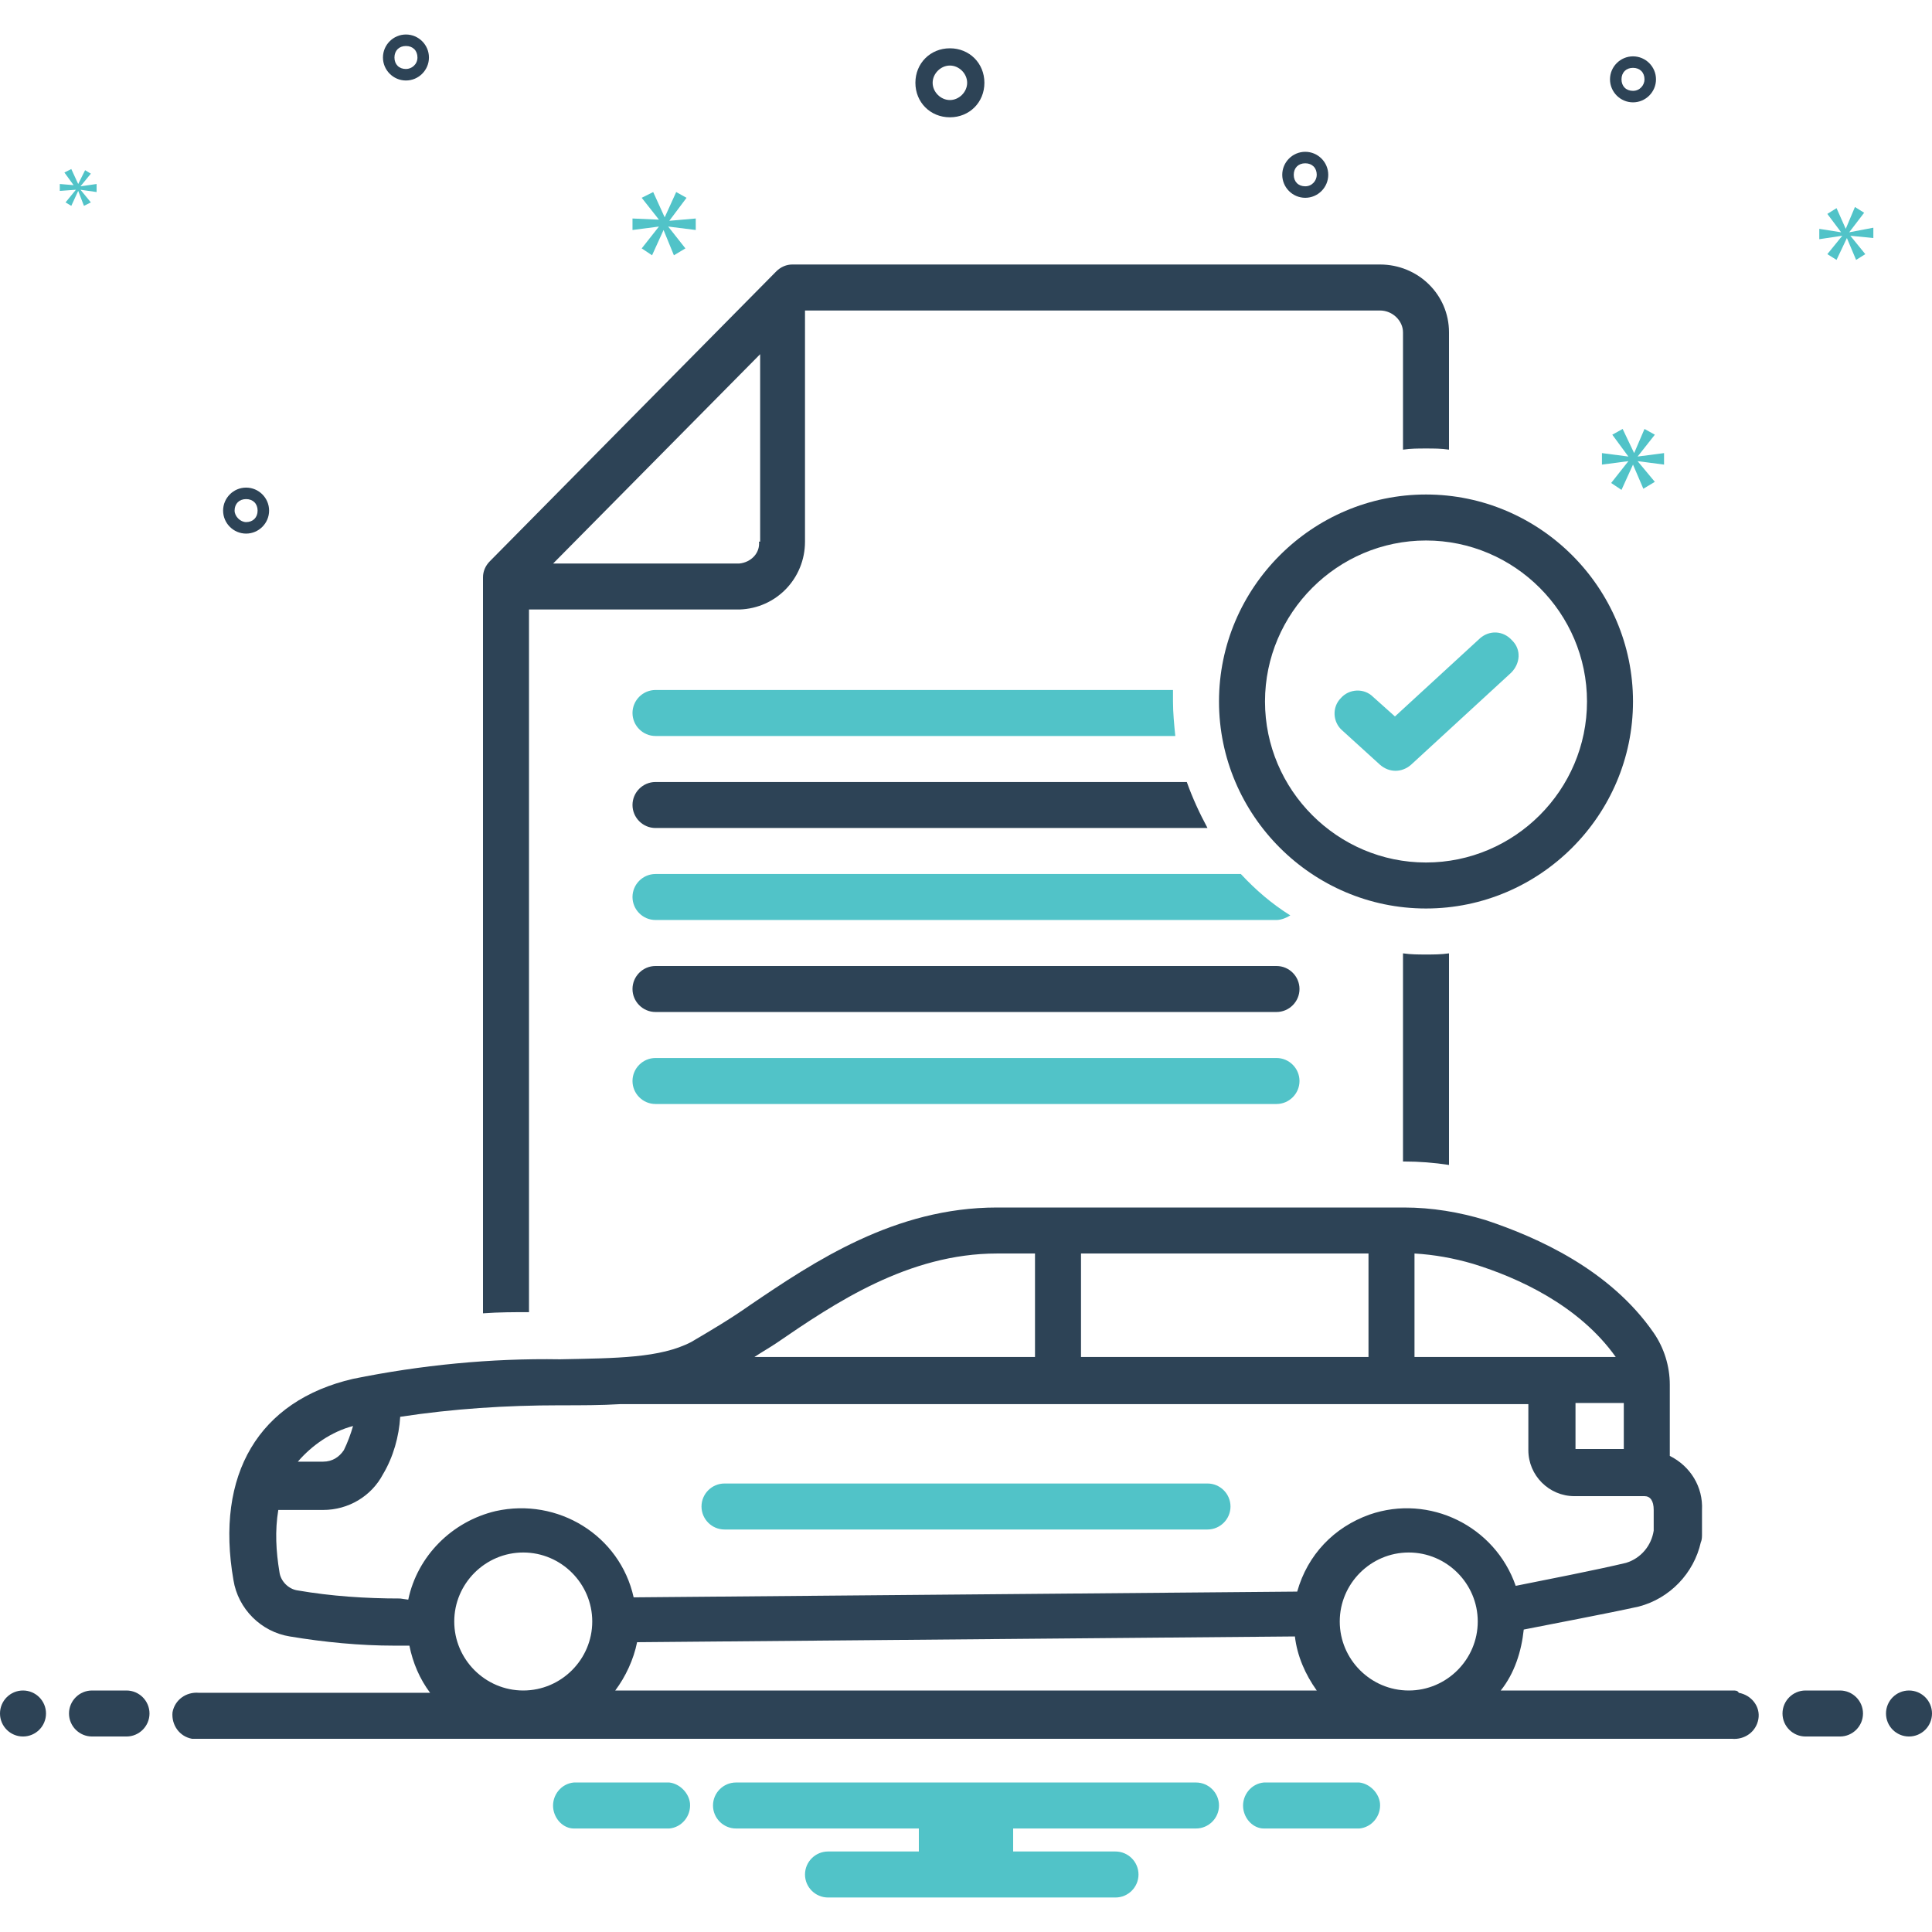 <?xml version="1.0" encoding="UTF-8"?> <svg xmlns="http://www.w3.org/2000/svg" xmlns:xlink="http://www.w3.org/1999/xlink" version="1.1" id="Layer_1" x="0px" y="0px" viewBox="0 0 168 168" style="enable-background:new 0 0 168 168;" xml:space="preserve"> <style type="text/css"> .st0{fill:#51C3C8;} .st1{fill:#2D4356;} </style> <path class="st0" d="M105,129H63c-1.1,0-2,0.9-2,2s0.9,2,2,2h42c1.1,0,2-0.9,2-2S106.1,129,105,129z"></path> <path class="st1" d="M111,84H57c-1.1,0-2,0.9-2,2s0.9,2,2,2h54c1.1,0,2-0.9,2-2S112.1,84,111,84z"></path> <path class="st0" d="M111,92H57c-1.1,0-2,0.9-2,2s0.9,2,2,2h54c1.1,0,2-0.9,2-2S112.1,92,111,92z"></path> <path class="st1" d="M120,23H68.9c-0.5,0-1,0.2-1.4,0.6L42.6,48.8c-0.4,0.4-0.6,0.9-0.6,1.4v64c1.4-0.1,2.7-0.1,4-0.1V53h18.3 c3.2-0.1,5.7-2.7,5.7-5.9V27h50c1.1,0,2,0.9,2,1.9v10.2c0.7-0.1,1.3-0.1,2-0.1s1.3,0,2,0.1V28.9C126,25.6,123.3,23,120,23z M66,47.1 c0.1,1-0.7,1.8-1.7,1.9H48.1l18-18.2V47.1z"></path> <path class="st1" d="M122,82.9V101h0.1c1.3,0,2.6,0.1,3.9,0.3V82.9c-0.7,0.1-1.3,0.1-2,0.1S122.7,83,122,82.9z"></path> <path class="st0" d="M57,60c-1.1,0-2,0.9-2,2s0.9,2,2,2h45.2c-0.1-1-0.2-2-0.2-3c0-0.3,0-0.7,0-1H57z"></path> <path class="st1" d="M57,72h48c-0.7-1.3-1.3-2.6-1.8-4H57c-1.1,0-2,0.9-2,2S55.9,72,57,72z"></path> <path class="st0" d="M57,80h54c0.4,0,0.9-0.2,1.2-0.4c-1.6-1-3-2.2-4.3-3.6H57c-1.1,0-2,0.9-2,2S55.9,80,57,80z"></path> <path class="st1" d="M142,61c0-9.9-8.1-18-18-18s-18,8.1-18,18c0,9.9,8.1,18,18,18C133.9,79,142,70.9,142,61z M124,75 c-7.7,0-14-6.3-14-14s6.3-14,14-14c7.7,0,14,6.3,14,14c0,0,0,0,0,0C138,68.7,131.7,75,124,75L124,75z"></path> <path class="st0" d="M128.7,55.5l-7.4,6.8l-1.9-1.7c-0.8-0.8-2.1-0.7-2.8,0.1c-0.8,0.8-0.7,2.1,0.1,2.8c0,0,0,0,0,0l3.3,3 c0.8,0.7,1.9,0.7,2.7,0l8.7-8c0.8-0.8,0.9-2,0.1-2.8C130.7,54.8,129.5,54.8,128.7,55.5L128.7,55.5z"></path> <g> <path class="st1" d="M82.6,10.2c1.7,0,3-1.3,3-3s-1.3-3-3-3s-3,1.3-3,3C79.6,8.9,80.9,10.2,82.6,10.2z M82.6,5.7 c0.8,0,1.5,0.7,1.5,1.5s-0.7,1.5-1.5,1.5S81.1,8,81.1,7.2C81.1,6.4,81.8,5.7,82.6,5.7z"></path> <path class="st1" d="M35.3,3c-1.1,0-2,0.9-2,2s0.9,2,2,2s2-0.9,2-2C37.3,3.9,36.4,3,35.3,3z M35.3,6c-0.6,0-1-0.4-1-1s0.4-1,1-1 s1,0.4,1,1C36.3,5.6,35.8,6,35.3,6z"></path> <path class="st1" d="M142,4.9c-1.1,0-2,0.9-2,2s0.9,2,2,2s2-0.9,2-2C144,5.8,143.1,4.9,142,4.9z M142,7.9c-0.6,0-1-0.4-1-1 s0.4-1,1-1s1,0.4,1,1C143,7.4,142.6,7.9,142,7.9z"></path> <path class="st1" d="M113.5,13.2c-1.1,0-2,0.9-2,2s0.9,2,2,2s2-0.9,2-2C115.5,14.1,114.6,13.2,113.5,13.2z M113.5,16.2 c-0.6,0-1-0.4-1-1s0.4-1,1-1s1,0.4,1,1C114.5,15.7,114.1,16.2,113.5,16.2z"></path> <path class="st1" d="M23.4,44.4c0-1.1-0.9-2-2-2s-2,0.9-2,2s0.9,2,2,2C22.5,46.4,23.4,45.5,23.4,44.4z M20.4,44.4c0-0.6,0.4-1,1-1 s1,0.4,1,1s-0.4,1-1,1C20.9,45.4,20.4,44.9,20.4,44.4z"></path> </g> <path class="st0" d="M58.2,19.2l1.5-2l-0.9-0.5l-1,2.2h0l-1-2.2l-1,0.5l1.5,1.9v0L55,19V20l2.3-0.3v0l-1.5,1.9l0.9,0.6l1-2.2h0 l0.9,2.2l1-0.6l-1.5-1.9v0l2.4,0.3V19L58.2,19.2L58.2,19.2z"></path> <path class="st0" d="M6.6,16.5l-0.9,1.1l0.5,0.3l0.6-1.3h0l0.5,1.3l0.6-0.3l-0.9-1.1v0l1.4,0.2V16l-1.4,0.2v0l0.9-1.1l-0.5-0.3 L6.8,16h0l-0.6-1.3l-0.6,0.3l0.8,1.1v0L5.2,16v0.6L6.6,16.5L6.6,16.5z"></path> <path class="st0" d="M144.7,40.4v-1l-2.3,0.3v0l1.5-1.9l-0.9-0.5l-0.9,2.1h0l-1-2.1l-0.9,0.5l1.4,1.9v0l-2.3-0.3v1l2.3-0.3v0 l-1.5,1.9l0.9,0.6l1-2.2h0l0.9,2.1l1-0.6l-1.5-1.8v0L144.7,40.4z"></path> <path class="st0" d="M160.8,20.2l1.3-1.7l-0.8-0.5l-0.8,1.9h0l-0.8-1.8l-0.8,0.5l1.2,1.6v0l-1.9-0.3v0.9l2-0.3v0l-1.3,1.6l0.8,0.5 l0.9-1.9h0l0.8,1.9l0.8-0.5l-1.3-1.6v0l2,0.2v-0.9L160.8,20.2L160.8,20.2z"></path> <circle class="st1" cx="2" cy="149" r="2"></circle> <path class="st1" d="M11,147H8c-1.1,0-2,0.9-2,2s0.9,2,2,2h3c1.1,0,2-0.9,2-2S12.1,147,11,147z"></path> <path class="st1" d="M160,147h-3c-1.1,0-2,0.9-2,2s0.9,2,2,2h3c1.1,0,2-0.9,2-2S161.1,147,160,147z"></path> <circle class="st1" cx="166" cy="149" r="2"></circle> <path class="st0" d="M118.2,155h-8.3c-1.1,0.1-1.9,1.1-1.8,2.2c0.1,1,0.9,1.8,1.8,1.8h8.3c1.1-0.1,1.9-1.1,1.8-2.2 C119.9,155.9,119.1,155.1,118.2,155z"></path> <path class="st0" d="M58.2,155h-8.3c-1.1,0.1-1.9,1.1-1.8,2.2c0.1,1,0.9,1.8,1.8,1.8h8.3c1.1-0.1,1.9-1.1,1.8-2.2 C59.9,155.9,59.1,155.1,58.2,155z"></path> <path class="st0" d="M104,155H64c-1.1,0-2,0.9-2,2s0.9,2,2,2h15.9v2H72c-1.1,0-2,0.9-2,2s0.9,2,2,2h25c1.1,0,2-0.9,2-2s-0.9-2-2-2 h-8.9v-2H104c1.1,0,2-0.9,2-2S105.1,155,104,155z"></path> <path class="st1" d="M150.7,147h-20.2c1.2-1.5,1.8-3.4,2-5.3c2.5-0.5,7.3-1.4,10-2c2.7-0.7,4.8-2.9,5.4-5.6c0.1-0.2,0.1-0.5,0.1-0.7 v-2.1c0.1-2-1-3.8-2.8-4.7v-6.2c0-1.6-0.5-3.2-1.4-4.5c-3.8-5.5-10.1-8.3-14.6-9.8c-2.3-0.7-4.7-1.1-7.1-1.1H86.7 c-8.9,0-15.9,4.7-21.5,8.5c-1.7,1.2-3.4,2.2-5.1,3.2c-2.7,1.4-6.5,1.4-11.4,1.5c-6-0.1-12.1,0.5-18,1.7c-8.2,1.9-12,8.3-10.4,17.5 c0.4,2.5,2.4,4.5,4.9,4.9c3,0.5,6.1,0.8,9.1,0.8c0.2,0,0.3,0,0.5,0l0.8,0c0.3,1.5,0.9,2.9,1.8,4.1H17.3c-1.1-0.1-2.1,0.6-2.3,1.7 c-0.1,1.1,0.6,2.1,1.7,2.3c0.2,0,0.3,0,0.5,0h133.4c1.1,0.1,2.1-0.6,2.3-1.7s-0.6-2.1-1.7-2.3C151.1,147,150.9,147,150.7,147 L150.7,147z M116.5,141c0-3.3,2.7-6,6-6s6,2.7,6,6c0,3.3-2.7,6-6,6C119.2,147,116.5,144.3,116.5,141z M123,109 c1.7,0.1,3.4,0.4,5.1,0.9c3.9,1.2,9.2,3.6,12.4,8.1H123V109z M141.2,122v4H137v-4H141.2z M94,109h25v9H94V109z M67.5,116.8 c5.1-3.5,11.5-7.8,19.2-7.8H90v9H65.6C66.2,117.6,66.9,117.2,67.5,116.8L67.5,116.8z M30.7,124c-0.2,0.7-0.5,1.5-0.8,2.1 c-0.4,0.6-1,1-1.8,1h-2.2C27.1,125.7,28.8,124.5,30.7,124z M34.8,139c-3,0-6-0.2-8.9-0.7c-0.8-0.1-1.5-0.8-1.6-1.6 c-0.3-1.8-0.4-3.6-0.1-5.4h3.9c2.2,0,4.2-1.2,5.2-3.1c0.9-1.5,1.4-3.3,1.5-5c4.6-0.7,9.2-1,13.9-1c1.8,0,3.6,0,5.2-0.1l0,0h79v4 c0,2.2,1.8,4,4,4h5.7c0,0,0.1,0,0.1,0c0.1,0,0.2,0,0.3,0c0.5,0,0.8,0.4,0.8,1.2v1.8c-0.2,1.3-1.1,2.4-2.4,2.8 c-2.5,0.6-7.1,1.5-9.6,2c-1.8-5.2-7.5-8-12.7-6.2c-3.1,1.1-5.4,3.5-6.3,6.7l-57.7,0.5c-1.2-5.4-6.6-8.7-12-7.5 c-3.8,0.9-6.8,3.9-7.6,7.7L34.8,139z M114.5,147h-61c0.9-1.2,1.6-2.7,1.9-4.2l57.2-0.5C112.8,144,113.5,145.6,114.5,147z M39.5,141 c0-3.3,2.7-6,6-6s6,2.7,6,6c0,3.3-2.7,6-6,6C42.2,147,39.5,144.3,39.5,141z"></path> </svg> 